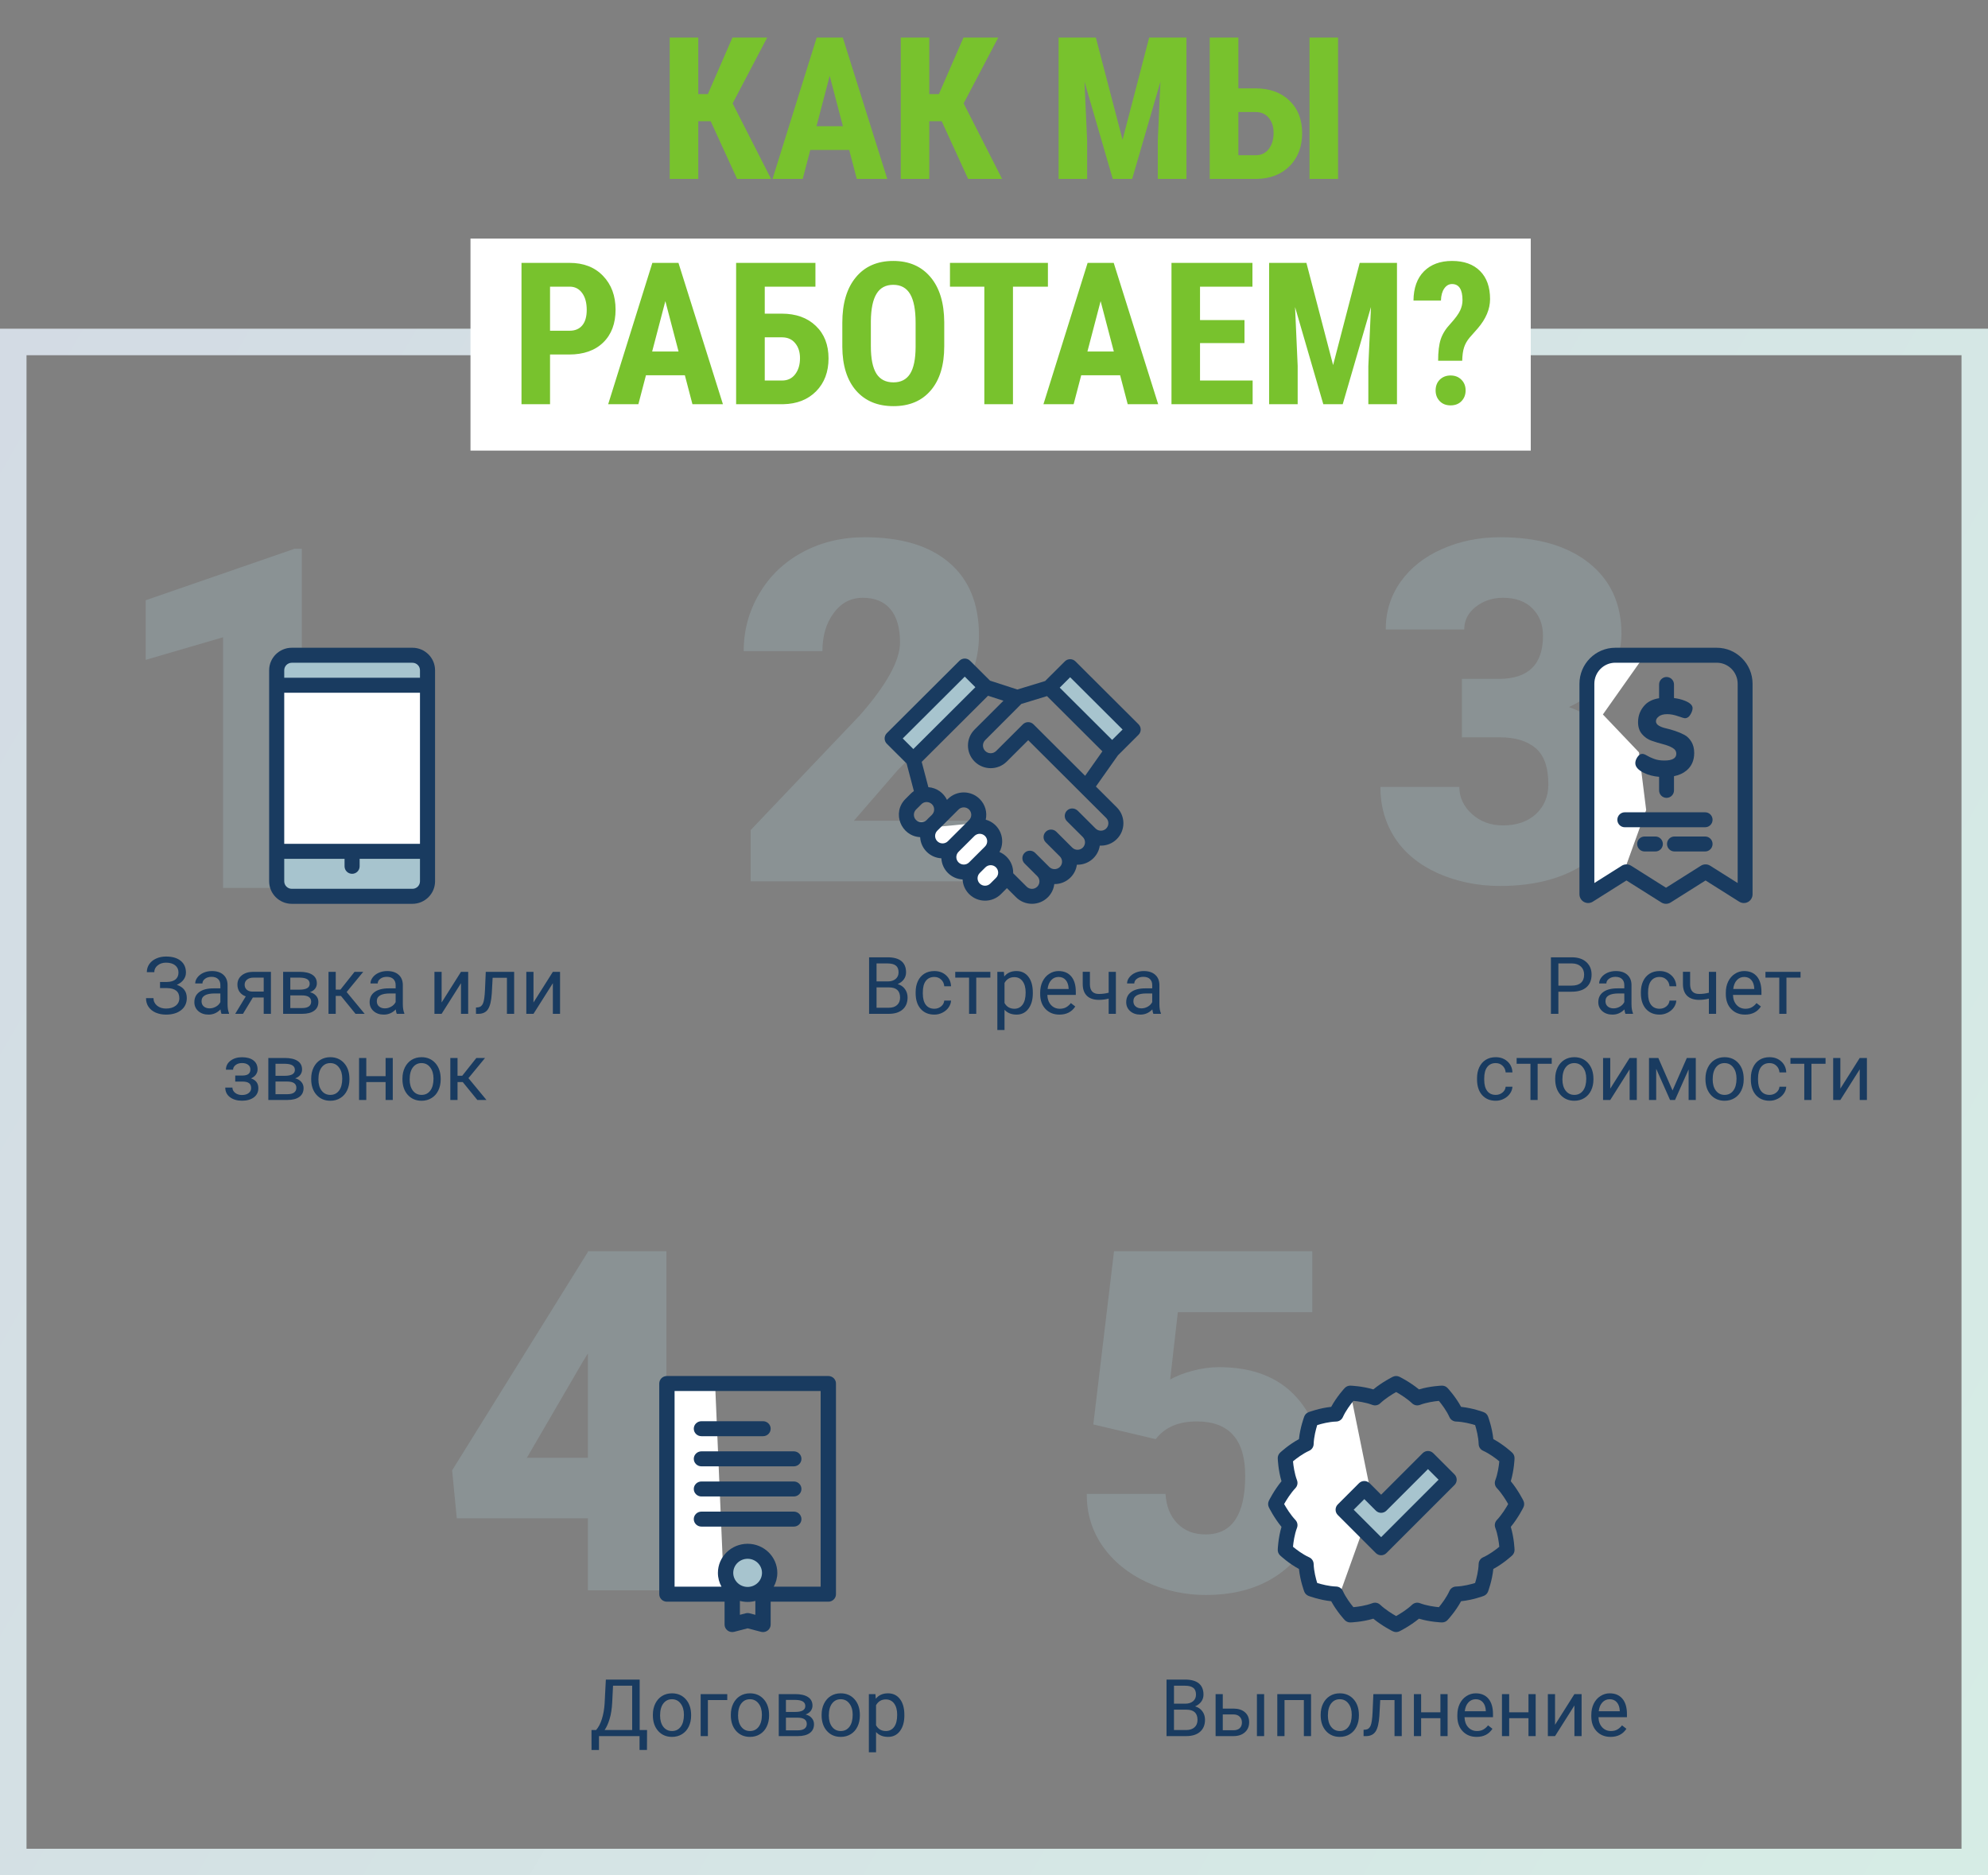 <?xml version="1.0" encoding="UTF-8"?> <svg xmlns="http://www.w3.org/2000/svg" width="300" height="283" viewBox="0 0 300 283" fill="none"><rect x="0" y="0" width="300" height="283" fill="#808080" stroke="none"/> <rect x="2" y="51.606" width="296" height="229.394" stroke="url(#paint0_linear)" stroke-width="4"></rect> <rect x="71" y="36" width="160" height="32" fill="white"></rect> <path d="M107.247 18.299H105.372V27H101.065V5.672H105.372V14.197H106.822L110.528 5.672H115.772L110.558 15.604L116.358 27H111.231L107.247 18.299ZM128.15 22.635H122.276L121.134 27H116.578L123.243 5.672H127.184L133.893 27H129.293L128.15 22.635ZM123.214 19.046H127.198L125.206 11.443L123.214 19.046ZM142.11 18.299H140.235V27H135.929V5.672H140.235V14.197H141.686L145.392 5.672H150.636L145.421 15.604L151.222 27H146.095L142.11 18.299ZM165.372 5.672L169.4 21.097L173.414 5.672H179.039V27H174.718V21.229L175.113 12.337L170.851 27H167.921L163.658 12.337L164.054 21.229V27H159.747V5.672H165.372ZM186.876 13.333H189.425C191.583 13.333 193.302 13.948 194.581 15.179C195.86 16.399 196.5 18.035 196.5 20.086C196.5 22.127 195.875 23.782 194.625 25.052C193.375 26.311 191.72 26.961 189.659 27H182.555V5.672H186.876V13.333ZM201.92 27H197.613V5.672H201.92V27ZM186.876 16.907V23.426H189.483C190.323 23.426 190.982 23.113 191.461 22.488C191.949 21.854 192.193 21.043 192.193 20.057C192.193 19.129 191.954 18.377 191.476 17.801C191.007 17.215 190.353 16.917 189.513 16.907H186.876ZM83.004 53.5V61H78.697V39.672H85.963C88.072 39.672 89.752 40.326 91.002 41.635C92.262 42.943 92.892 44.643 92.892 46.732C92.892 48.822 92.272 50.473 91.031 51.684C89.791 52.895 88.072 53.5 85.875 53.5H83.004ZM83.004 49.911H85.963C86.783 49.911 87.418 49.643 87.867 49.105C88.316 48.568 88.541 47.787 88.541 46.762C88.541 45.697 88.311 44.852 87.853 44.227C87.394 43.593 86.778 43.27 86.007 43.261H83.004V49.911ZM103.351 56.635H97.477L96.334 61H91.778L98.443 39.672H102.384L109.093 61H104.493L103.351 56.635ZM98.414 53.046H102.398L100.406 45.443L98.414 53.046ZM123.053 43.261H115.406V47.333H117.955C120.113 47.333 121.832 47.948 123.111 49.179C124.391 50.399 125.03 52.035 125.03 54.086C125.03 56.127 124.405 57.782 123.155 59.052C121.905 60.312 120.25 60.961 118.189 61H111.085V39.672H123.053V43.261ZM115.406 50.907V57.426H118.014C118.854 57.426 119.513 57.113 119.991 56.488C120.479 55.853 120.724 55.043 120.724 54.057C120.724 53.129 120.484 52.377 120.006 51.801C119.537 51.215 118.883 50.917 118.043 50.907H115.406ZM142.491 52.255C142.491 55.116 141.812 57.338 140.455 58.92C139.107 60.502 137.232 61.293 134.83 61.293C132.438 61.293 130.558 60.512 129.19 58.949C127.823 57.377 127.13 55.18 127.11 52.357V48.71C127.11 45.78 127.789 43.495 129.146 41.855C130.504 40.204 132.389 39.379 134.801 39.379C137.174 39.379 139.044 40.19 140.411 41.81C141.778 43.422 142.472 45.688 142.491 48.607V52.255ZM138.17 48.681C138.17 46.757 137.896 45.326 137.35 44.389C136.803 43.451 135.953 42.982 134.801 42.982C133.658 42.982 132.813 43.437 132.267 44.345C131.72 45.243 131.437 46.615 131.417 48.461V52.255C131.417 54.12 131.695 55.497 132.252 56.386C132.809 57.265 133.668 57.704 134.83 57.704C135.953 57.704 136.788 57.274 137.335 56.415C137.882 55.546 138.16 54.203 138.17 52.387V48.681ZM158.136 43.261H152.862V61H148.541V43.261H143.355V39.672H158.136V43.261ZM169.034 56.635H163.16L162.018 61H157.462L164.127 39.672H168.067L174.776 61H170.177L169.034 56.635ZM164.098 53.046H168.082L166.09 45.443L164.098 53.046ZM187.799 51.772H181.09V57.426H189.029V61H176.783V39.672H189V43.261H181.09V48.3H187.799V51.772ZM197.145 39.672L201.173 55.097L205.187 39.672H210.812V61H206.49V55.228L206.886 46.337L202.623 61H199.693L195.431 46.337L195.826 55.228V61H191.52V39.672H197.145ZM217.022 54.438C217.022 53.07 217.154 51.986 217.418 51.185C217.691 50.375 218.175 49.603 218.868 48.871C219.601 48.06 220.089 47.397 220.333 46.879C220.577 46.361 220.699 45.839 220.699 45.312C220.699 43.681 220.172 42.865 219.117 42.865C218.648 42.865 218.258 43.09 217.945 43.539C217.633 43.988 217.467 44.594 217.447 45.355H213.302C213.321 43.461 213.849 41.991 214.884 40.946C215.929 39.901 217.34 39.379 219.117 39.379C220.934 39.379 222.345 39.887 223.351 40.902C224.356 41.908 224.859 43.319 224.859 45.136C224.859 46.64 224.239 48.114 222.999 49.56L221.783 50.937C221.383 51.415 221.1 51.913 220.934 52.431C220.768 52.938 220.675 53.607 220.655 54.438H217.022ZM216.642 58.92C216.642 58.256 216.852 57.714 217.271 57.294C217.701 56.874 218.243 56.664 218.897 56.664C219.571 56.664 220.118 56.879 220.538 57.309C220.958 57.728 221.168 58.266 221.168 58.92C221.168 59.565 220.963 60.102 220.553 60.531C220.143 60.961 219.591 61.176 218.897 61.176C218.214 61.176 217.667 60.961 217.257 60.531C216.847 60.102 216.642 59.565 216.642 58.92Z" fill="#78C22D"></path> <path d="M26.934 146.76C26.934 146.307 26.768 145.947 26.436 145.682C26.107 145.412 25.645 145.277 25.047 145.277C24.547 145.277 24.127 145.416 23.787 145.693C23.451 145.967 23.283 146.307 23.283 146.713H22.158C22.158 146.26 22.281 145.854 22.527 145.494C22.777 145.135 23.125 144.855 23.57 144.656C24.016 144.453 24.508 144.352 25.047 144.352C26 144.352 26.74 144.566 27.268 144.996C27.795 145.422 28.059 146.016 28.059 146.777C28.059 147.172 27.938 147.531 27.695 147.855C27.453 148.18 27.115 148.436 26.682 148.623C27.686 148.959 28.188 149.625 28.188 150.621C28.188 151.387 27.902 151.994 27.332 152.443C26.762 152.893 26 153.117 25.047 153.117C24.48 153.117 23.965 153.018 23.5 152.818C23.039 152.615 22.68 152.328 22.422 151.957C22.164 151.586 22.035 151.145 22.035 150.633H23.16C23.16 151.082 23.338 151.457 23.693 151.758C24.049 152.055 24.5 152.203 25.047 152.203C25.66 152.203 26.148 152.061 26.512 151.775C26.879 151.49 27.062 151.113 27.062 150.645C27.062 149.645 26.443 149.135 25.205 149.115H24.15V148.189H25.199C25.77 148.178 26.201 148.049 26.494 147.803C26.787 147.557 26.934 147.209 26.934 146.76ZM33.426 153C33.363 152.875 33.312 152.652 33.273 152.332C32.77 152.855 32.168 153.117 31.469 153.117C30.844 153.117 30.33 152.941 29.928 152.59C29.529 152.234 29.33 151.785 29.33 151.242C29.33 150.582 29.58 150.07 30.08 149.707C30.584 149.34 31.291 149.156 32.201 149.156H33.256V148.658C33.256 148.279 33.143 147.979 32.916 147.756C32.69 147.529 32.355 147.416 31.914 147.416C31.527 147.416 31.203 147.514 30.941 147.709C30.68 147.904 30.549 148.141 30.549 148.418H29.459C29.459 148.102 29.57 147.797 29.793 147.504C30.02 147.207 30.324 146.973 30.707 146.801C31.094 146.629 31.518 146.543 31.979 146.543C32.709 146.543 33.281 146.727 33.695 147.094C34.109 147.457 34.324 147.959 34.34 148.6V151.518C34.34 152.1 34.414 152.562 34.562 152.906V153H33.426ZM31.627 152.174C31.967 152.174 32.289 152.086 32.594 151.91C32.898 151.734 33.119 151.506 33.256 151.225V149.924H32.406C31.078 149.924 30.414 150.312 30.414 151.09C30.414 151.43 30.527 151.695 30.754 151.887C30.98 152.078 31.271 152.174 31.627 152.174ZM40.885 146.66V153H39.795V150.533H38.16L36.666 153H35.494L37.088 150.369C36.682 150.221 36.369 149.992 36.15 149.684C35.935 149.371 35.828 149.008 35.828 148.594C35.828 148.016 36.045 147.551 36.478 147.199C36.912 146.844 37.492 146.664 38.219 146.66H40.885ZM36.918 148.605C36.918 148.914 37.023 149.164 37.234 149.355C37.445 149.543 37.725 149.639 38.072 149.643H39.795V147.539H38.236C37.834 147.539 37.514 147.639 37.275 147.838C37.037 148.033 36.918 148.289 36.918 148.605ZM42.725 153V146.66H45.197C46.041 146.66 46.688 146.809 47.137 147.105C47.59 147.398 47.816 147.83 47.816 148.4C47.816 148.693 47.728 148.959 47.553 149.197C47.377 149.432 47.117 149.611 46.773 149.736C47.156 149.826 47.463 150.002 47.693 150.264C47.928 150.525 48.045 150.838 48.045 151.201C48.045 151.783 47.83 152.229 47.4 152.537C46.975 152.846 46.371 153 45.59 153H42.725ZM43.809 150.217V152.127H45.602C46.055 152.127 46.393 152.043 46.615 151.875C46.842 151.707 46.955 151.471 46.955 151.166C46.955 150.533 46.49 150.217 45.56 150.217H43.809ZM43.809 149.35H45.209C46.225 149.35 46.732 149.053 46.732 148.459C46.732 147.865 46.252 147.559 45.291 147.539H43.809V149.35ZM51.455 150.299H50.664V153H49.574V146.66H50.664V149.344H51.373L53.506 146.66H54.818L52.31 149.707L55.029 153H53.652L51.455 150.299ZM59.875 153C59.812 152.875 59.762 152.652 59.723 152.332C59.219 152.855 58.617 153.117 57.918 153.117C57.293 153.117 56.779 152.941 56.377 152.59C55.978 152.234 55.779 151.785 55.779 151.242C55.779 150.582 56.029 150.07 56.529 149.707C57.033 149.34 57.74 149.156 58.65 149.156H59.705V148.658C59.705 148.279 59.592 147.979 59.365 147.756C59.139 147.529 58.805 147.416 58.363 147.416C57.977 147.416 57.652 147.514 57.391 147.709C57.129 147.904 56.998 148.141 56.998 148.418H55.908C55.908 148.102 56.02 147.797 56.242 147.504C56.469 147.207 56.773 146.973 57.156 146.801C57.543 146.629 57.967 146.543 58.428 146.543C59.158 146.543 59.73 146.727 60.145 147.094C60.559 147.457 60.773 147.959 60.789 148.6V151.518C60.789 152.1 60.863 152.562 61.012 152.906V153H59.875ZM58.076 152.174C58.416 152.174 58.738 152.086 59.043 151.91C59.348 151.734 59.568 151.506 59.705 151.225V149.924H58.855C57.527 149.924 56.863 150.312 56.863 151.09C56.863 151.43 56.977 151.695 57.203 151.887C57.43 152.078 57.721 152.174 58.076 152.174ZM69.566 146.66H70.65V153H69.566V148.377L66.643 153H65.559V146.66H66.643V151.289L69.566 146.66ZM77.588 146.66V153H76.498V147.557H74.342L74.213 149.93C74.143 151.02 73.959 151.799 73.662 152.268C73.369 152.736 72.902 152.98 72.262 153H71.828V152.045L72.139 152.021C72.49 151.982 72.742 151.779 72.894 151.412C73.047 151.045 73.144 150.365 73.188 149.373L73.305 146.66H77.588ZM83.43 146.66H84.514V153H83.43V148.377L80.506 153H79.422V146.66H80.506V151.289L83.43 146.66ZM37.785 161.395C37.785 161.098 37.672 160.863 37.445 160.691C37.219 160.516 36.908 160.428 36.514 160.428C36.131 160.428 35.81 160.527 35.553 160.727C35.299 160.926 35.172 161.16 35.172 161.43H34.094C34.094 160.879 34.324 160.428 34.785 160.076C35.246 159.725 35.822 159.549 36.514 159.549C37.256 159.549 37.834 159.709 38.248 160.029C38.662 160.346 38.869 160.799 38.869 161.389C38.869 161.674 38.783 161.936 38.611 162.174C38.44 162.412 38.195 162.602 37.879 162.742C38.617 162.992 38.986 163.484 38.986 164.219C38.986 164.801 38.762 165.262 38.312 165.602C37.863 165.941 37.264 166.111 36.514 166.111C35.783 166.111 35.18 165.934 34.703 165.578C34.23 165.219 33.994 164.734 33.994 164.125H35.072C35.072 164.434 35.209 164.699 35.482 164.922C35.76 165.141 36.103 165.25 36.514 165.25C36.928 165.25 37.262 165.154 37.516 164.963C37.77 164.771 37.897 164.523 37.897 164.219C37.897 163.863 37.789 163.609 37.574 163.457C37.363 163.301 37.033 163.223 36.584 163.223H35.5V162.309H36.678C37.416 162.289 37.785 161.984 37.785 161.395ZM40.492 166V159.66H42.965C43.809 159.66 44.455 159.809 44.904 160.105C45.357 160.398 45.584 160.83 45.584 161.4C45.584 161.693 45.496 161.959 45.32 162.197C45.145 162.432 44.885 162.611 44.541 162.736C44.924 162.826 45.23 163.002 45.461 163.264C45.695 163.525 45.812 163.838 45.812 164.201C45.812 164.783 45.598 165.229 45.168 165.537C44.742 165.846 44.139 166 43.357 166H40.492ZM41.576 163.217V165.127H43.369C43.822 165.127 44.16 165.043 44.383 164.875C44.609 164.707 44.723 164.471 44.723 164.166C44.723 163.533 44.258 163.217 43.328 163.217H41.576ZM41.576 162.35H42.977C43.992 162.35 44.5 162.053 44.5 161.459C44.5 160.865 44.02 160.559 43.059 160.539H41.576V162.35ZM46.961 162.771C46.961 162.15 47.082 161.592 47.324 161.096C47.57 160.6 47.91 160.217 48.344 159.947C48.781 159.678 49.279 159.543 49.838 159.543C50.701 159.543 51.398 159.842 51.93 160.439C52.465 161.037 52.732 161.832 52.732 162.824V162.9C52.732 163.518 52.613 164.072 52.375 164.564C52.141 165.053 51.803 165.434 51.361 165.707C50.924 165.98 50.42 166.117 49.85 166.117C48.99 166.117 48.293 165.818 47.758 165.221C47.227 164.623 46.961 163.832 46.961 162.848V162.771ZM48.051 162.9C48.051 163.604 48.213 164.168 48.537 164.594C48.865 165.02 49.303 165.232 49.85 165.232C50.4 165.232 50.838 165.018 51.162 164.588C51.486 164.154 51.648 163.549 51.648 162.771C51.648 162.076 51.482 161.514 51.15 161.084C50.822 160.65 50.385 160.434 49.838 160.434C49.303 160.434 48.871 160.646 48.543 161.072C48.215 161.498 48.051 162.107 48.051 162.9ZM59.272 166H58.188V163.293H55.275V166H54.185V159.66H55.275V162.408H58.188V159.66H59.272V166ZM60.73 162.771C60.73 162.15 60.852 161.592 61.094 161.096C61.34 160.6 61.68 160.217 62.113 159.947C62.551 159.678 63.049 159.543 63.607 159.543C64.471 159.543 65.168 159.842 65.699 160.439C66.234 161.037 66.502 161.832 66.502 162.824V162.9C66.502 163.518 66.383 164.072 66.144 164.564C65.91 165.053 65.572 165.434 65.131 165.707C64.693 165.98 64.189 166.117 63.619 166.117C62.76 166.117 62.062 165.818 61.527 165.221C60.996 164.623 60.73 163.832 60.73 162.848V162.771ZM61.82 162.9C61.82 163.604 61.982 164.168 62.307 164.594C62.635 165.02 63.072 165.232 63.619 165.232C64.17 165.232 64.607 165.018 64.932 164.588C65.256 164.154 65.418 163.549 65.418 162.771C65.418 162.076 65.252 161.514 64.92 161.084C64.592 160.65 64.154 160.434 63.607 160.434C63.072 160.434 62.641 160.646 62.312 161.072C61.984 161.498 61.82 162.107 61.82 162.9ZM69.836 163.299H69.045V166H67.955V159.66H69.045V162.344H69.754L71.887 159.66H73.199L70.691 162.707L73.41 166H72.033L69.836 163.299Z" fill="#193B60"></path> <path d="M235.168 149.66V153H234.043V144.469H237.189C238.123 144.469 238.854 144.707 239.381 145.184C239.912 145.66 240.178 146.291 240.178 147.076C240.178 147.904 239.918 148.543 239.398 148.992C238.883 149.438 238.143 149.66 237.178 149.66H235.168ZM235.168 148.74H237.189C237.791 148.74 238.252 148.6 238.572 148.318C238.893 148.033 239.053 147.623 239.053 147.088C239.053 146.58 238.893 146.174 238.572 145.869C238.252 145.564 237.812 145.406 237.254 145.395H235.168V148.74ZM245.287 153C245.225 152.875 245.174 152.652 245.135 152.332C244.631 152.855 244.029 153.117 243.33 153.117C242.705 153.117 242.191 152.941 241.789 152.59C241.391 152.234 241.191 151.785 241.191 151.242C241.191 150.582 241.441 150.07 241.941 149.707C242.445 149.34 243.152 149.156 244.062 149.156H245.117V148.658C245.117 148.279 245.004 147.979 244.777 147.756C244.551 147.529 244.217 147.416 243.775 147.416C243.389 147.416 243.064 147.514 242.803 147.709C242.541 147.904 242.41 148.141 242.41 148.418H241.32C241.32 148.102 241.432 147.797 241.654 147.504C241.881 147.207 242.186 146.973 242.568 146.801C242.955 146.629 243.379 146.543 243.84 146.543C244.57 146.543 245.143 146.727 245.557 147.094C245.971 147.457 246.186 147.959 246.201 148.6V151.518C246.201 152.1 246.275 152.562 246.424 152.906V153H245.287ZM243.488 152.174C243.828 152.174 244.15 152.086 244.455 151.91C244.76 151.734 244.98 151.506 245.117 151.225V149.924H244.268C242.939 149.924 242.275 150.312 242.275 151.09C242.275 151.43 242.389 151.695 242.615 151.887C242.842 152.078 243.133 152.174 243.488 152.174ZM250.443 152.232C250.83 152.232 251.168 152.115 251.457 151.881C251.746 151.646 251.906 151.354 251.938 151.002H252.963C252.943 151.365 252.818 151.711 252.588 152.039C252.357 152.367 252.049 152.629 251.662 152.824C251.279 153.02 250.873 153.117 250.443 153.117C249.58 153.117 248.893 152.83 248.381 152.256C247.873 151.678 247.619 150.889 247.619 149.889V149.707C247.619 149.09 247.732 148.541 247.959 148.061C248.186 147.58 248.51 147.207 248.932 146.941C249.357 146.676 249.859 146.543 250.438 146.543C251.148 146.543 251.738 146.756 252.207 147.182C252.68 147.607 252.932 148.16 252.963 148.84H251.938C251.906 148.43 251.75 148.094 251.469 147.832C251.191 147.566 250.848 147.434 250.438 147.434C249.887 147.434 249.459 147.633 249.154 148.031C248.854 148.426 248.703 148.998 248.703 149.748V149.953C248.703 150.684 248.854 151.246 249.154 151.641C249.455 152.035 249.885 152.232 250.443 152.232ZM258.969 153H257.879V150.703C257.402 150.828 256.914 150.891 256.414 150.891C255.621 150.891 255.016 150.688 254.598 150.281C254.184 149.875 253.973 149.297 253.965 148.547V146.654H255.049V148.582C255.068 149.527 255.523 150 256.414 150C256.914 150 257.402 149.938 257.879 149.812V146.66H258.969V153ZM263.34 153.117C262.48 153.117 261.781 152.836 261.242 152.273C260.703 151.707 260.434 150.951 260.434 150.006V149.807C260.434 149.178 260.553 148.617 260.791 148.125C261.033 147.629 261.369 147.242 261.799 146.965C262.232 146.684 262.701 146.543 263.205 146.543C264.029 146.543 264.67 146.814 265.127 147.357C265.584 147.9 265.812 148.678 265.812 149.689V150.141H261.518C261.533 150.766 261.715 151.271 262.062 151.658C262.414 152.041 262.859 152.232 263.398 152.232C263.781 152.232 264.105 152.154 264.371 151.998C264.637 151.842 264.869 151.635 265.068 151.377L265.73 151.893C265.199 152.709 264.402 153.117 263.34 153.117ZM263.205 147.434C262.768 147.434 262.4 147.594 262.104 147.914C261.807 148.23 261.623 148.676 261.553 149.25H264.729V149.168C264.697 148.617 264.549 148.191 264.283 147.891C264.018 147.586 263.658 147.434 263.205 147.434ZM271.713 147.539H269.586V153H268.502V147.539H266.416V146.66H271.713V147.539ZM225.717 165.232C226.104 165.232 226.441 165.115 226.73 164.881C227.02 164.646 227.18 164.354 227.211 164.002H228.236C228.217 164.365 228.092 164.711 227.861 165.039C227.631 165.367 227.322 165.629 226.936 165.824C226.553 166.02 226.146 166.117 225.717 166.117C224.854 166.117 224.166 165.83 223.654 165.256C223.146 164.678 222.893 163.889 222.893 162.889V162.707C222.893 162.09 223.006 161.541 223.232 161.061C223.459 160.58 223.783 160.207 224.205 159.941C224.631 159.676 225.133 159.543 225.711 159.543C226.422 159.543 227.012 159.756 227.48 160.182C227.953 160.607 228.205 161.16 228.236 161.84H227.211C227.18 161.43 227.023 161.094 226.742 160.832C226.465 160.566 226.121 160.434 225.711 160.434C225.16 160.434 224.732 160.633 224.428 161.031C224.127 161.426 223.977 161.998 223.977 162.748V162.953C223.977 163.684 224.127 164.246 224.428 164.641C224.729 165.035 225.158 165.232 225.717 165.232ZM234.166 160.539H232.039V166H230.955V160.539H228.869V159.66H234.166V160.539ZM234.688 162.771C234.688 162.15 234.809 161.592 235.051 161.096C235.297 160.6 235.637 160.217 236.07 159.947C236.508 159.678 237.006 159.543 237.564 159.543C238.428 159.543 239.125 159.842 239.656 160.439C240.191 161.037 240.459 161.832 240.459 162.824V162.9C240.459 163.518 240.34 164.072 240.102 164.564C239.867 165.053 239.529 165.434 239.088 165.707C238.65 165.98 238.146 166.117 237.576 166.117C236.717 166.117 236.02 165.818 235.484 165.221C234.953 164.623 234.688 163.832 234.688 162.848V162.771ZM235.777 162.9C235.777 163.604 235.939 164.168 236.264 164.594C236.592 165.02 237.029 165.232 237.576 165.232C238.127 165.232 238.564 165.018 238.889 164.588C239.213 164.154 239.375 163.549 239.375 162.771C239.375 162.076 239.209 161.514 238.877 161.084C238.549 160.65 238.111 160.434 237.564 160.434C237.029 160.434 236.598 160.646 236.27 161.072C235.941 161.498 235.777 162.107 235.777 162.9ZM245.92 159.66H247.004V166H245.92V161.377L242.996 166H241.912V159.66H242.996V164.289L245.92 159.66ZM252.395 164.564L254.551 159.66H255.904V166H254.82V161.389L252.77 166H252.02L249.928 161.289V166H248.844V159.66H250.25L252.395 164.564ZM257.363 162.771C257.363 162.15 257.484 161.592 257.727 161.096C257.973 160.6 258.312 160.217 258.746 159.947C259.184 159.678 259.682 159.543 260.24 159.543C261.104 159.543 261.801 159.842 262.332 160.439C262.867 161.037 263.135 161.832 263.135 162.824V162.9C263.135 163.518 263.016 164.072 262.777 164.564C262.543 165.053 262.205 165.434 261.764 165.707C261.326 165.98 260.822 166.117 260.252 166.117C259.393 166.117 258.695 165.818 258.16 165.221C257.629 164.623 257.363 163.832 257.363 162.848V162.771ZM258.453 162.9C258.453 163.604 258.615 164.168 258.939 164.594C259.268 165.02 259.705 165.232 260.252 165.232C260.803 165.232 261.24 165.018 261.564 164.588C261.889 164.154 262.051 163.549 262.051 162.771C262.051 162.076 261.885 161.514 261.553 161.084C261.225 160.65 260.787 160.434 260.24 160.434C259.705 160.434 259.273 160.646 258.945 161.072C258.617 161.498 258.453 162.107 258.453 162.9ZM267.037 165.232C267.424 165.232 267.762 165.115 268.051 164.881C268.34 164.646 268.5 164.354 268.531 164.002H269.557C269.537 164.365 269.412 164.711 269.182 165.039C268.951 165.367 268.643 165.629 268.256 165.824C267.873 166.02 267.467 166.117 267.037 166.117C266.174 166.117 265.486 165.83 264.975 165.256C264.467 164.678 264.213 163.889 264.213 162.889V162.707C264.213 162.09 264.326 161.541 264.553 161.061C264.779 160.58 265.104 160.207 265.525 159.941C265.951 159.676 266.453 159.543 267.031 159.543C267.742 159.543 268.332 159.756 268.801 160.182C269.273 160.607 269.525 161.16 269.557 161.84H268.531C268.5 161.43 268.344 161.094 268.062 160.832C267.785 160.566 267.441 160.434 267.031 160.434C266.48 160.434 266.053 160.633 265.748 161.031C265.447 161.426 265.297 161.998 265.297 162.748V162.953C265.297 163.684 265.447 164.246 265.748 164.641C266.049 165.035 266.479 165.232 267.037 165.232ZM275.486 160.539H273.359V166H272.275V160.539H270.189V159.66H275.486V160.539ZM280.643 159.66H281.727V166H280.643V161.377L277.719 166H276.635V159.66H277.719V164.289L280.643 159.66Z" fill="#193B60"></path> <path d="M131.15 153V144.469H133.939C134.865 144.469 135.561 144.66 136.025 145.043C136.494 145.426 136.729 145.992 136.729 146.742C136.729 147.141 136.615 147.494 136.389 147.803C136.162 148.107 135.854 148.344 135.463 148.512C135.924 148.641 136.287 148.887 136.553 149.25C136.822 149.609 136.957 150.039 136.957 150.539C136.957 151.305 136.709 151.906 136.213 152.344C135.717 152.781 135.016 153 134.109 153H131.15ZM132.275 149.01V152.08H134.133C134.656 152.08 135.068 151.945 135.369 151.676C135.674 151.402 135.826 151.027 135.826 150.551C135.826 149.523 135.268 149.01 134.15 149.01H132.275ZM132.275 148.107H133.975C134.467 148.107 134.859 147.984 135.152 147.738C135.449 147.492 135.598 147.158 135.598 146.736C135.598 146.268 135.461 145.928 135.188 145.717C134.914 145.502 134.498 145.395 133.939 145.395H132.275V148.107ZM141 152.232C141.387 152.232 141.725 152.115 142.014 151.881C142.303 151.646 142.463 151.354 142.494 151.002H143.52C143.5 151.365 143.375 151.711 143.145 152.039C142.914 152.367 142.605 152.629 142.219 152.824C141.836 153.02 141.43 153.117 141 153.117C140.137 153.117 139.449 152.83 138.938 152.256C138.43 151.678 138.176 150.889 138.176 149.889V149.707C138.176 149.09 138.289 148.541 138.516 148.061C138.742 147.58 139.066 147.207 139.488 146.941C139.914 146.676 140.416 146.543 140.994 146.543C141.705 146.543 142.295 146.756 142.764 147.182C143.236 147.607 143.488 148.16 143.52 148.84H142.494C142.463 148.43 142.307 148.094 142.025 147.832C141.748 147.566 141.404 147.434 140.994 147.434C140.443 147.434 140.016 147.633 139.711 148.031C139.41 148.426 139.26 148.998 139.26 149.748V149.953C139.26 150.684 139.41 151.246 139.711 151.641C140.012 152.035 140.441 152.232 141 152.232ZM149.449 147.539H147.322V153H146.238V147.539H144.152V146.66H149.449V147.539ZM155.859 149.9C155.859 150.865 155.639 151.643 155.197 152.232C154.756 152.822 154.158 153.117 153.404 153.117C152.635 153.117 152.029 152.873 151.588 152.385V155.438H150.504V146.66H151.494L151.547 147.363C151.988 146.816 152.602 146.543 153.387 146.543C154.148 146.543 154.75 146.83 155.191 147.404C155.637 147.979 155.859 148.777 155.859 149.801V149.9ZM154.775 149.777C154.775 149.062 154.623 148.498 154.318 148.084C154.014 147.67 153.596 147.463 153.064 147.463C152.408 147.463 151.916 147.754 151.588 148.336V151.365C151.912 151.943 152.408 152.232 153.076 152.232C153.596 152.232 154.008 152.027 154.312 151.617C154.621 151.203 154.775 150.59 154.775 149.777ZM159.873 153.117C159.014 153.117 158.314 152.836 157.775 152.273C157.236 151.707 156.967 150.951 156.967 150.006V149.807C156.967 149.178 157.086 148.617 157.324 148.125C157.566 147.629 157.902 147.242 158.332 146.965C158.766 146.684 159.234 146.543 159.738 146.543C160.562 146.543 161.203 146.814 161.66 147.357C162.117 147.9 162.346 148.678 162.346 149.689V150.141H158.051C158.066 150.766 158.248 151.271 158.596 151.658C158.947 152.041 159.393 152.232 159.932 152.232C160.314 152.232 160.639 152.154 160.904 151.998C161.17 151.842 161.402 151.635 161.602 151.377L162.264 151.893C161.732 152.709 160.936 153.117 159.873 153.117ZM159.738 147.434C159.301 147.434 158.934 147.594 158.637 147.914C158.34 148.23 158.156 148.676 158.086 149.25H161.262V149.168C161.23 148.617 161.082 148.191 160.816 147.891C160.551 147.586 160.191 147.434 159.738 147.434ZM168.393 153H167.303V150.703C166.826 150.828 166.338 150.891 165.838 150.891C165.045 150.891 164.439 150.688 164.021 150.281C163.607 149.875 163.396 149.297 163.389 148.547V146.654H164.473V148.582C164.492 149.527 164.947 150 165.838 150C166.338 150 166.826 149.938 167.303 149.812V146.66H168.393V153ZM174.047 153C173.984 152.875 173.934 152.652 173.895 152.332C173.391 152.855 172.789 153.117 172.09 153.117C171.465 153.117 170.951 152.941 170.549 152.59C170.15 152.234 169.951 151.785 169.951 151.242C169.951 150.582 170.201 150.07 170.701 149.707C171.205 149.34 171.912 149.156 172.822 149.156H173.877V148.658C173.877 148.279 173.764 147.979 173.537 147.756C173.311 147.529 172.977 147.416 172.535 147.416C172.148 147.416 171.824 147.514 171.562 147.709C171.301 147.904 171.17 148.141 171.17 148.418H170.08C170.08 148.102 170.191 147.797 170.414 147.504C170.641 147.207 170.945 146.973 171.328 146.801C171.715 146.629 172.139 146.543 172.6 146.543C173.33 146.543 173.902 146.727 174.316 147.094C174.73 147.457 174.945 147.959 174.961 148.6V151.518C174.961 152.1 175.035 152.562 175.184 152.906V153H174.047ZM172.248 152.174C172.588 152.174 172.91 152.086 173.215 151.91C173.52 151.734 173.74 151.506 173.877 151.225V149.924H173.027C171.699 149.924 171.035 150.312 171.035 151.09C171.035 151.43 171.148 151.695 171.375 151.887C171.602 152.078 171.893 152.174 172.248 152.174Z" fill="#193B60"></path> <path d="M149 133H113.281V125.266L129.734 107.969C133.789 103.352 135.816 99.684 135.816 96.965C135.816 94.762 135.336 93.086 134.375 91.938C133.414 90.789 132.02 90.215 130.191 90.215C128.387 90.215 126.922 90.988 125.797 92.535C124.672 94.059 124.109 95.969 124.109 98.266H112.227C112.227 95.125 113.012 92.231 114.582 89.582C116.152 86.91 118.332 84.824 121.121 83.324C123.91 81.824 127.027 81.074 130.473 81.074C136.004 81.074 140.258 82.352 143.234 84.906C146.234 87.461 147.734 91.129 147.734 95.91C147.734 97.926 147.359 99.894 146.609 101.816C145.859 103.715 144.688 105.719 143.094 107.828C141.523 109.914 138.98 112.715 135.465 116.23L128.855 123.859H149V133Z" fill="#A7C4CE" fill-opacity="0.26"></path> <g clip-path="url(#clip0)"> <path d="M139.482 124.967L147.918 124.151L151.728 131.771L147.918 135.036L139.482 124.967Z" fill="white"></path> <path d="M148.462 103.469L145.197 100.475L134.856 111.632L137.305 114.898L148.462 103.469Z" fill="#A7C4CE"></path> <path d="M158.531 103.469L161.797 100.475L170.777 110L167.511 113.537L158.531 103.469Z" fill="#A7C4CE"></path> <path d="M171.806 110.892C172.248 110.452 172.248 109.737 171.806 109.296L162.292 99.811C161.85 99.37 161.133 99.37 160.691 99.811L157.716 102.777L153.523 104.056L149.399 102.718L146.388 99.716C145.946 99.275 145.229 99.275 144.787 99.716L133.826 110.644C133.385 111.084 133.384 111.8 133.826 112.24L136.813 115.217L137.91 119.381C137.501 119.663 137.357 119.872 136.641 120.568C134.559 122.643 135.951 126.179 138.855 126.336C138.946 128.061 140.328 129.436 142.058 129.529C142.149 131.254 143.531 132.629 145.261 132.722C145.306 133.557 145.652 134.335 146.25 134.932C147.573 136.251 149.726 136.251 151.049 134.932L151.901 134.081C151.918 134.065 151.934 134.047 151.951 134.03L153.329 135.405C154.652 136.724 156.806 136.725 158.13 135.405C158.674 134.862 159.01 134.168 159.099 133.417C159.113 133.417 159.128 133.418 159.142 133.418C160.012 133.418 160.881 133.089 161.542 132.429C162.074 131.899 162.407 131.224 162.506 130.494C162.54 130.495 162.573 130.496 162.607 130.496C163.476 130.496 164.345 130.166 165.007 129.506C165.528 128.986 165.86 128.327 165.965 127.612C166.02 127.615 166.077 127.617 166.133 127.617C167.002 127.617 167.871 127.287 168.533 126.627C169.86 125.304 169.86 123.164 168.533 121.841L165.378 118.696L168.702 113.987L171.806 110.892ZM137.829 113.039L136.228 111.443L145.587 102.111L147.189 103.708L137.829 113.039ZM139.838 123.757C139.398 124.196 138.681 124.196 138.241 123.757C137.8 123.318 137.8 122.606 138.241 122.165L139.041 121.369C139.747 120.664 140.968 121.164 140.968 122.164C140.968 122.875 140.404 123.11 139.838 123.757ZM143.041 126.95C142.601 127.389 141.885 127.389 141.445 126.95C141.003 126.511 141.003 125.799 141.445 125.358L144.642 122.171C145.082 121.732 145.798 121.732 146.238 122.171C146.679 122.611 146.679 123.322 146.238 123.762L143.041 126.95ZM146.243 130.143C145.803 130.582 145.087 130.582 144.647 130.143C144.205 129.704 144.205 128.992 144.647 128.551L147.045 126.161C147.485 125.722 148.201 125.722 148.641 126.161C149.082 126.6 149.082 127.312 148.641 127.752L146.243 130.143ZM150.299 132.487L149.446 133.337C149.006 133.776 148.29 133.776 147.85 133.337C147.409 132.897 147.409 132.185 147.85 131.745L148.703 130.895C149.143 130.456 149.859 130.456 150.299 130.895C150.74 131.334 150.74 132.046 150.299 132.487ZM166.929 123.439C167.371 123.88 167.371 124.592 166.929 125.033C166.488 125.472 165.771 125.472 165.331 125.033L162.67 122.379C162.158 121.869 161.439 121.906 161.008 122.335C160.566 122.776 160.566 123.491 161.008 123.931L163.403 126.319C163.844 126.759 163.844 127.472 163.403 127.912C162.962 128.351 162.245 128.351 161.805 127.912C160.953 127.058 161.096 127.204 159.412 125.523C158.97 125.082 158.253 125.082 157.811 125.523C157.81 125.523 157.81 125.523 157.81 125.524C157.81 125.524 157.81 125.524 157.81 125.525C157.367 125.966 157.367 126.681 157.81 127.121L159.968 129.273C160.383 129.719 160.367 130.406 159.939 130.834C159.498 131.273 158.781 131.273 158.341 130.834L156.213 128.712C155.77 128.271 155.053 128.271 154.612 128.712C154.169 129.153 154.169 129.868 154.612 130.308L154.662 130.358C154.663 130.359 154.664 130.36 154.665 130.361L156.527 132.217C156.968 132.657 156.968 133.369 156.527 133.81C156.086 134.25 155.369 134.25 154.929 133.81L152.892 131.78C152.892 131.751 152.894 131.72 152.894 131.691C152.894 130.787 152.541 129.938 151.9 129.299C151.581 128.981 151.215 128.741 150.824 128.576C151.846 126.712 150.9 124.291 148.753 123.699C148.995 122.598 148.688 121.42 147.839 120.575C146.516 119.255 144.364 119.256 143.041 120.575L142.904 120.711C142.399 119.654 141.353 118.888 140.096 118.794L139.09 114.976L149.1 104.996L151.424 105.75C147.8 109.367 147.175 109.992 147.087 110.079C147.087 110.079 147.087 110.079 147.086 110.08C147.081 110.085 147.078 110.088 147.076 110.089L147.077 110.089C147.076 110.089 147.076 110.09 147.076 110.09C145.735 111.427 145.734 113.591 147.076 114.928C148.413 116.261 150.59 116.262 151.928 114.928L155.161 111.704L166.929 123.439ZM163.751 117.078L155.96 109.311C155.518 108.87 154.801 108.87 154.36 109.311L150.326 113.332C149.87 113.785 149.131 113.786 148.676 113.332C148.22 112.878 148.22 112.142 148.676 111.688L148.676 111.687C148.677 111.686 148.679 111.684 148.682 111.681C148.682 111.681 148.683 111.681 148.682 111.682C148.683 111.681 148.683 111.681 148.683 111.68C148.683 111.68 148.683 111.68 148.684 111.68C148.756 111.607 149.412 110.951 154.128 106.232L157.997 105.051L166.356 113.386L163.751 117.078ZM159.918 103.774L161.491 102.205L169.404 110.094L167.83 111.663L159.918 103.774Z" fill="#193B60"></path> <path d="M148.683 111.683C148.681 111.684 148.68 111.686 148.677 111.689C148.677 111.687 148.681 111.684 148.683 111.683Z" fill="#193B60"></path> <path d="M147.077 110.091L147.085 110.083C147.082 110.086 147.079 110.089 147.077 110.091Z" fill="#193B60"></path> </g> <path d="M220.609 102.449H226.199C230.629 102.449 232.844 100.281 232.844 95.945C232.844 94.258 232.316 92.887 231.262 91.832C230.207 90.754 228.719 90.215 226.797 90.215C225.227 90.215 223.855 90.672 222.684 91.586C221.535 92.5 220.961 93.637 220.961 94.996H209.113C209.113 92.301 209.863 89.898 211.363 87.789C212.863 85.68 214.938 84.039 217.586 82.867C220.258 81.672 223.188 81.074 226.375 81.074C232.07 81.074 236.547 82.375 239.805 84.977C243.062 87.578 244.691 91.152 244.691 95.699C244.691 97.902 244.012 99.988 242.652 101.957C241.316 103.902 239.359 105.484 236.781 106.703C239.5 107.688 241.633 109.188 243.18 111.203C244.727 113.195 245.5 115.668 245.5 118.621C245.5 123.191 243.742 126.848 240.227 129.59C236.711 132.332 232.094 133.703 226.375 133.703C223.023 133.703 219.906 133.07 217.023 131.805C214.164 130.516 211.996 128.746 210.52 126.496C209.043 124.223 208.305 121.645 208.305 118.762H220.223C220.223 120.332 220.855 121.691 222.121 122.84C223.387 123.988 224.945 124.562 226.797 124.562C228.883 124.562 230.547 123.988 231.789 122.84C233.031 121.668 233.652 120.18 233.652 118.375C233.652 115.797 233.008 113.969 231.719 112.891C230.43 111.812 228.648 111.273 226.375 111.273H220.609V102.449Z" fill="#A7C4CE" fill-opacity="0.26"></path> <g clip-path="url(#clip1)"> <path d="M240.797 99.931C241.668 98.189 246.239 98.298 248.416 98.57L241.885 107.823L247.328 113.537L248.416 122.246L244.879 132.042L239.436 135.036V104.285C239.527 103.559 239.926 101.673 240.797 99.931Z" fill="white"></path> <path d="M259.064 97.754H243.756C240.774 97.754 238.348 100.191 238.348 103.187V134.957C238.348 135.437 238.608 135.88 239.026 136.113C239.445 136.345 239.956 136.331 240.361 136.075L245.438 132.872L250.711 136.196C250.924 136.329 251.166 136.397 251.41 136.397C251.653 136.397 251.897 136.329 252.109 136.196L257.376 132.873L262.458 136.077C262.863 136.332 263.375 136.346 263.794 136.114C264.212 135.881 264.472 135.438 264.472 134.958V103.187C264.472 100.191 262.046 97.754 259.064 97.754ZM262.223 133.261L258.074 130.646C257.65 130.378 257.101 130.378 256.677 130.646L251.41 133.969L246.137 130.645C245.925 130.512 245.682 130.445 245.438 130.445C245.195 130.445 244.951 130.512 244.739 130.645L240.596 133.259V103.187C240.596 101.436 242.013 100.012 243.756 100.012H259.063C260.806 100.012 262.223 101.436 262.223 103.187V133.261Z" fill="#193B60"></path> <path d="M257.313 122.584H245.19C244.57 122.584 244.066 123.09 244.066 123.713C244.066 124.336 244.57 124.842 245.19 124.842H257.313C257.934 124.842 258.437 124.336 258.437 123.713C258.437 123.09 257.935 122.584 257.313 122.584Z" fill="#193B60"></path> <path d="M257.313 126.238H252.684C252.064 126.238 251.56 126.743 251.56 127.367C251.56 127.99 252.064 128.496 252.684 128.496H257.313C257.934 128.496 258.437 127.99 258.437 127.367C258.438 126.743 257.935 126.238 257.313 126.238Z" fill="#193B60"></path> <path d="M249.811 126.238H248.18C247.559 126.238 247.056 126.743 247.056 127.367C247.056 127.99 247.559 128.496 248.18 128.496H249.811C250.432 128.496 250.935 127.99 250.935 127.367C250.935 126.743 250.432 126.238 249.811 126.238Z" fill="#193B60"></path> <path d="M255.235 111.929C254.949 111.461 254.594 111.116 254.173 110.893C253.751 110.671 253.293 110.477 252.8 110.311C252.307 110.144 251.845 110.013 251.415 109.918C250.985 109.823 250.624 109.688 250.332 109.514C250.039 109.339 249.894 109.117 249.894 108.847C249.894 108.578 250.04 108.332 250.332 108.11C250.624 107.888 251.046 107.776 251.598 107.776C252.101 107.776 252.641 107.878 253.218 108.082C253.794 108.286 254.147 108.388 254.277 108.388C254.602 108.388 254.874 108.204 255.093 107.837C255.312 107.47 255.422 107.148 255.422 106.871C255.422 106.431 255.028 106.056 254.241 105.746C253.743 105.55 253.2 105.417 252.615 105.344V103.298C252.615 102.674 252.112 102.168 251.491 102.168C250.87 102.168 250.367 102.674 250.367 103.298V105.369C249.449 105.516 248.739 105.852 248.238 106.375C247.54 107.105 247.191 107.977 247.191 108.989C247.191 109.719 247.389 110.318 247.788 110.786C248.185 111.254 248.668 111.588 249.237 111.785C249.805 111.984 250.369 112.154 250.93 112.297C251.489 112.44 251.969 112.622 252.366 112.844C252.764 113.067 252.963 113.368 252.963 113.748C252.963 114.431 252.363 114.772 251.163 114.772C250.556 114.772 250.03 114.687 249.586 114.516C249.143 114.345 248.785 114.178 248.514 114.015C248.243 113.851 248.017 113.77 247.836 113.77C247.557 113.77 247.31 113.929 247.097 114.247C246.883 114.564 246.777 114.87 246.777 115.164C246.777 115.718 247.207 116.207 248.068 116.632C248.729 116.957 249.495 117.158 250.367 117.233V119.278C250.367 119.902 250.87 120.407 251.491 120.407C252.112 120.407 252.615 119.902 252.615 119.278V117.136C253.363 116.985 253.986 116.705 254.484 116.296C255.272 115.648 255.665 114.76 255.665 113.63C255.665 112.963 255.521 112.397 255.235 111.929Z" fill="#193B60"></path> </g> <path d="M45.543 134H33.66V96.172L21.988 99.582V90.582L44.453 82.812H45.543V134Z" fill="#A7C4CE" fill-opacity="0.26"></path> <g clip-path="url(#clip2)"> <path d="M64.564 103.196H41.705V128.504H64.564V103.196Z" fill="white"></path> <path d="M64.249 103.226H53.021H42.172V99.49H64.249V103.226Z" fill="#A7C4CE"></path> <path d="M42.172 135.038V128.547H64.249V135.038H42.172Z" fill="#A7C4CE"></path> <path d="M44.03 97.754C42.148 97.754 40.616 99.278 40.616 101.15V133C40.616 134.873 42.148 136.397 44.03 136.397H62.238C64.121 136.397 65.653 134.873 65.653 133V101.15C65.653 99.278 64.121 97.754 62.238 97.754H44.03ZM63.377 127.34H42.892V104.547H63.377V127.34ZM62.238 134.132H44.03C43.403 134.132 42.892 133.624 42.892 133V129.604H51.996V130.736C51.996 131.362 52.505 131.868 53.134 131.868C53.763 131.868 54.272 131.362 54.272 130.736V129.604H63.377V133C63.377 133.624 62.866 134.132 62.238 134.132ZM63.377 101.15V102.282H42.892V101.15C42.892 100.526 43.403 100.018 44.03 100.018H62.238C62.866 100.018 63.377 100.526 63.377 101.15Z" fill="#193B60"></path> </g> <path d="M97.631 264.092H96.512V262H90.389V264.098H89.264L89.258 261.08H89.955C90.322 260.666 90.613 260.111 90.828 259.416C91.047 258.717 91.184 257.951 91.238 257.119L91.426 253.469H96.529V261.08H97.643L97.631 264.092ZM91.238 261.08H95.398V254.395H92.51L92.387 256.902C92.336 257.883 92.205 258.719 91.994 259.41C91.787 260.102 91.535 260.658 91.238 261.08ZM98.522 258.771C98.522 258.15 98.643 257.592 98.885 257.096C99.131 256.6 99.471 256.217 99.904 255.947C100.342 255.678 100.84 255.543 101.398 255.543C102.262 255.543 102.959 255.842 103.49 256.439C104.025 257.037 104.293 257.832 104.293 258.824V258.9C104.293 259.518 104.174 260.072 103.936 260.564C103.701 261.053 103.363 261.434 102.922 261.707C102.484 261.98 101.98 262.117 101.41 262.117C100.551 262.117 99.853 261.818 99.318 261.221C98.787 260.623 98.522 259.832 98.522 258.848V258.771ZM99.611 258.9C99.611 259.604 99.773 260.168 100.098 260.594C100.426 261.02 100.863 261.232 101.41 261.232C101.961 261.232 102.398 261.018 102.723 260.588C103.047 260.154 103.209 259.549 103.209 258.771C103.209 258.076 103.043 257.514 102.711 257.084C102.383 256.65 101.945 256.434 101.398 256.434C100.863 256.434 100.432 256.646 100.104 257.072C99.775 257.498 99.611 258.107 99.611 258.9ZM109.748 256.557H106.824V262H105.734V255.66H109.748V256.557ZM110.287 258.771C110.287 258.15 110.408 257.592 110.65 257.096C110.896 256.6 111.236 256.217 111.67 255.947C112.107 255.678 112.605 255.543 113.164 255.543C114.027 255.543 114.725 255.842 115.256 256.439C115.791 257.037 116.059 257.832 116.059 258.824V258.9C116.059 259.518 115.939 260.072 115.701 260.564C115.467 261.053 115.129 261.434 114.688 261.707C114.25 261.98 113.746 262.117 113.176 262.117C112.316 262.117 111.619 261.818 111.084 261.221C110.553 260.623 110.287 259.832 110.287 258.848V258.771ZM111.377 258.9C111.377 259.604 111.539 260.168 111.863 260.594C112.191 261.02 112.629 261.232 113.176 261.232C113.727 261.232 114.164 261.018 114.488 260.588C114.812 260.154 114.975 259.549 114.975 258.771C114.975 258.076 114.809 257.514 114.477 257.084C114.148 256.65 113.711 256.434 113.164 256.434C112.629 256.434 112.197 256.646 111.869 257.072C111.541 257.498 111.377 258.107 111.377 258.9ZM117.518 262V255.66H119.99C120.834 255.66 121.48 255.809 121.93 256.105C122.383 256.398 122.609 256.83 122.609 257.4C122.609 257.693 122.521 257.959 122.346 258.197C122.17 258.432 121.91 258.611 121.566 258.736C121.949 258.826 122.256 259.002 122.486 259.264C122.721 259.525 122.838 259.838 122.838 260.201C122.838 260.783 122.623 261.229 122.193 261.537C121.768 261.846 121.164 262 120.383 262H117.518ZM118.602 259.217V261.127H120.395C120.848 261.127 121.186 261.043 121.408 260.875C121.635 260.707 121.748 260.471 121.748 260.166C121.748 259.533 121.283 259.217 120.354 259.217H118.602ZM118.602 258.35H120.002C121.018 258.35 121.525 258.053 121.525 257.459C121.525 256.865 121.045 256.559 120.084 256.539H118.602V258.35ZM123.986 258.771C123.986 258.15 124.107 257.592 124.35 257.096C124.596 256.6 124.936 256.217 125.369 255.947C125.807 255.678 126.305 255.543 126.863 255.543C127.727 255.543 128.424 255.842 128.955 256.439C129.49 257.037 129.758 257.832 129.758 258.824V258.9C129.758 259.518 129.639 260.072 129.4 260.564C129.166 261.053 128.828 261.434 128.387 261.707C127.949 261.98 127.445 262.117 126.875 262.117C126.016 262.117 125.318 261.818 124.783 261.221C124.252 260.623 123.986 259.832 123.986 258.848V258.771ZM125.076 258.9C125.076 259.604 125.238 260.168 125.562 260.594C125.891 261.02 126.328 261.232 126.875 261.232C127.426 261.232 127.863 261.018 128.188 260.588C128.512 260.154 128.674 259.549 128.674 258.771C128.674 258.076 128.508 257.514 128.176 257.084C127.848 256.65 127.41 256.434 126.863 256.434C126.328 256.434 125.896 256.646 125.568 257.072C125.24 257.498 125.076 258.107 125.076 258.9ZM136.473 258.9C136.473 259.865 136.252 260.643 135.811 261.232C135.369 261.822 134.771 262.117 134.018 262.117C133.248 262.117 132.643 261.873 132.201 261.385V264.438H131.117V255.66H132.107L132.16 256.363C132.602 255.816 133.215 255.543 134 255.543C134.762 255.543 135.363 255.83 135.805 256.404C136.25 256.979 136.473 257.777 136.473 258.801V258.9ZM135.389 258.777C135.389 258.062 135.236 257.498 134.932 257.084C134.627 256.67 134.209 256.463 133.678 256.463C133.021 256.463 132.529 256.754 132.201 257.336V260.365C132.525 260.943 133.021 261.232 133.689 261.232C134.209 261.232 134.621 261.027 134.926 260.617C135.234 260.203 135.389 259.59 135.389 258.777Z" fill="#193B60"></path> <path d="M176.035 262V253.469H178.824C179.75 253.469 180.445 253.66 180.91 254.043C181.379 254.426 181.613 254.992 181.613 255.742C181.613 256.141 181.5 256.494 181.273 256.803C181.047 257.107 180.738 257.344 180.348 257.512C180.809 257.641 181.172 257.887 181.438 258.25C181.707 258.609 181.842 259.039 181.842 259.539C181.842 260.305 181.594 260.906 181.098 261.344C180.602 261.781 179.9 262 178.994 262H176.035ZM177.16 258.01V261.08H179.018C179.541 261.08 179.953 260.945 180.254 260.676C180.559 260.402 180.711 260.027 180.711 259.551C180.711 258.523 180.152 258.01 179.035 258.01H177.16ZM177.16 257.107H178.859C179.352 257.107 179.744 256.984 180.037 256.738C180.334 256.492 180.482 256.158 180.482 255.736C180.482 255.268 180.346 254.928 180.072 254.717C179.799 254.502 179.383 254.395 178.824 254.395H177.16V257.107ZM184.525 257.846H186.172C186.891 257.854 187.459 258.041 187.877 258.408C188.295 258.775 188.504 259.273 188.504 259.902C188.504 260.535 188.289 261.043 187.859 261.426C187.43 261.809 186.852 262 186.125 262H183.441V255.66H184.525V257.846ZM190.766 262H189.676V255.66H190.766V262ZM184.525 258.73V261.115H186.137C186.543 261.115 186.857 261.012 187.08 260.805C187.303 260.594 187.414 260.307 187.414 259.943C187.414 259.592 187.305 259.305 187.086 259.082C186.871 258.855 186.568 258.738 186.178 258.73H184.525ZM197.844 262H196.76V256.557H193.842V262H192.752V255.66H197.844V262ZM199.297 258.771C199.297 258.15 199.418 257.592 199.66 257.096C199.906 256.6 200.246 256.217 200.68 255.947C201.117 255.678 201.615 255.543 202.174 255.543C203.037 255.543 203.734 255.842 204.266 256.439C204.801 257.037 205.068 257.832 205.068 258.824V258.9C205.068 259.518 204.949 260.072 204.711 260.564C204.477 261.053 204.139 261.434 203.697 261.707C203.26 261.98 202.756 262.117 202.186 262.117C201.326 262.117 200.629 261.818 200.094 261.221C199.562 260.623 199.297 259.832 199.297 258.848V258.771ZM200.387 258.9C200.387 259.604 200.549 260.168 200.873 260.594C201.201 261.02 201.639 261.232 202.186 261.232C202.736 261.232 203.174 261.018 203.498 260.588C203.822 260.154 203.984 259.549 203.984 258.771C203.984 258.076 203.818 257.514 203.486 257.084C203.158 256.65 202.721 256.434 202.174 256.434C201.639 256.434 201.207 256.646 200.879 257.072C200.551 257.498 200.387 258.107 200.387 258.9ZM211.531 255.66V262H210.441V256.557H208.285L208.156 258.93C208.086 260.02 207.902 260.799 207.605 261.268C207.312 261.736 206.846 261.98 206.205 262H205.771V261.045L206.082 261.021C206.434 260.982 206.686 260.779 206.838 260.412C206.99 260.045 207.088 259.365 207.131 258.373L207.248 255.66H211.531ZM218.451 262H217.367V259.293H214.455V262H213.365V255.66H214.455V258.408H217.367V255.66H218.451V262ZM222.828 262.117C221.969 262.117 221.27 261.836 220.73 261.273C220.191 260.707 219.922 259.951 219.922 259.006V258.807C219.922 258.178 220.041 257.617 220.279 257.125C220.521 256.629 220.857 256.242 221.287 255.965C221.721 255.684 222.189 255.543 222.693 255.543C223.518 255.543 224.158 255.814 224.615 256.357C225.072 256.9 225.301 257.678 225.301 258.689V259.141H221.006C221.021 259.766 221.203 260.271 221.551 260.658C221.902 261.041 222.348 261.232 222.887 261.232C223.27 261.232 223.594 261.154 223.859 260.998C224.125 260.842 224.357 260.635 224.557 260.377L225.219 260.893C224.688 261.709 223.891 262.117 222.828 262.117ZM222.693 256.434C222.256 256.434 221.889 256.594 221.592 256.914C221.295 257.23 221.111 257.676 221.041 258.25H224.217V258.168C224.186 257.617 224.037 257.191 223.771 256.891C223.506 256.586 223.146 256.434 222.693 256.434ZM231.74 262H230.656V259.293H227.744V262H226.654V255.66H227.744V258.408H230.656V255.66H231.74V262ZM237.588 255.66H238.672V262H237.588V257.377L234.664 262H233.58V255.66H234.664V260.289L237.588 255.66ZM243.043 262.117C242.184 262.117 241.484 261.836 240.945 261.273C240.406 260.707 240.137 259.951 240.137 259.006V258.807C240.137 258.178 240.256 257.617 240.494 257.125C240.736 256.629 241.072 256.242 241.502 255.965C241.936 255.684 242.404 255.543 242.908 255.543C243.732 255.543 244.373 255.814 244.83 256.357C245.287 256.9 245.516 257.678 245.516 258.689V259.141H241.221C241.236 259.766 241.418 260.271 241.766 260.658C242.117 261.041 242.562 261.232 243.102 261.232C243.484 261.232 243.809 261.154 244.074 260.998C244.34 260.842 244.572 260.635 244.771 260.377L245.434 260.893C244.902 261.709 244.105 262.117 243.043 262.117ZM242.908 256.434C242.471 256.434 242.104 256.594 241.807 256.914C241.51 257.23 241.326 257.676 241.256 258.25H244.432V258.168C244.4 257.617 244.252 257.191 243.986 256.891C243.721 256.586 243.361 256.434 242.908 256.434Z" fill="#193B60"></path> <path d="M164.984 214.969L168.113 188.812H198.031V198.023H177.746L176.586 208.184C177.43 207.691 178.531 207.258 179.891 206.883C181.273 206.508 182.621 206.32 183.934 206.32C189.02 206.32 192.922 207.832 195.641 210.855C198.383 213.855 199.754 218.074 199.754 223.512C199.754 226.793 199.016 229.77 197.539 232.441C196.086 235.09 194.035 237.129 191.387 238.559C188.738 239.988 185.609 240.703 182 240.703C178.789 240.703 175.777 240.047 172.965 238.734C170.152 237.398 167.949 235.582 166.355 233.285C164.762 230.965 163.977 228.352 164 225.445H175.883C176 227.32 176.598 228.809 177.676 229.91C178.754 231.012 180.172 231.562 181.93 231.562C185.914 231.562 187.906 228.609 187.906 222.703C187.906 217.242 185.469 214.512 180.594 214.512C177.828 214.512 175.766 215.402 174.406 217.184L164.984 214.969Z" fill="#A7C4CE" fill-opacity="0.26"></path> <g clip-path="url(#clip3)"> <path d="M201.977 213.371L203.882 210.649L207.148 226.705L201.977 241.128L198.167 240.04L197.351 235.958L193.813 233.781L194.357 230.515L192.725 226.705L194.357 223.984L193.813 219.902L197.351 218.269L198.167 214.187L201.977 213.371Z" fill="white"></path> <path d="M202.793 227.794L206.059 225.072L208.236 226.705L215.584 220.99L218.577 223.984L208.236 233.508L202.793 227.794Z" fill="#A7C4CE"></path> <path d="M216.289 219.303C215.847 218.861 215.131 218.861 214.688 219.303L208.421 225.57L206.683 223.832C206.241 223.39 205.524 223.39 205.082 223.832L201.88 227.034C201.437 227.476 201.437 228.193 201.88 228.635L207.621 234.376C208.063 234.818 208.78 234.819 209.222 234.376L219.492 224.107C219.933 223.665 219.934 222.947 219.492 222.506L216.289 219.303ZM208.421 231.974L204.281 227.834L205.882 226.233L207.62 227.972C208.063 228.414 208.779 228.414 209.221 227.972L215.488 221.705L217.088 223.306L208.421 231.974Z" fill="#193B60"></path> <path d="M227.987 223.534C228.49 221.851 228.55 220.162 228.552 220.082C228.563 219.756 228.433 219.442 228.195 219.22C228.137 219.165 226.899 218.011 225.352 217.177C225.174 215.43 224.582 213.844 224.554 213.77C224.439 213.465 224.198 213.225 223.894 213.11C223.819 213.081 222.233 212.49 220.486 212.312C219.652 210.765 218.499 209.527 218.444 209.468C218.221 209.231 217.908 209.101 217.582 209.111C217.502 209.114 215.812 209.174 214.13 209.677C212.781 208.565 211.26 207.809 211.187 207.773C210.872 207.618 210.501 207.618 210.186 207.773C210.113 207.809 208.592 208.565 207.243 209.677C205.561 209.174 203.871 209.114 203.791 209.111C203.465 209.101 203.151 209.231 202.929 209.468C202.874 209.527 201.72 210.765 200.886 212.312C199.138 212.49 197.554 213.081 197.478 213.11C197.173 213.225 196.933 213.466 196.818 213.77C196.79 213.844 196.199 215.43 196.02 217.178C194.473 218.012 193.236 219.165 193.177 219.22C192.939 219.443 192.809 219.757 192.82 220.082C192.822 220.162 192.882 221.852 193.385 223.535C192.273 224.883 191.517 226.405 191.482 226.477C191.326 226.793 191.326 227.163 191.482 227.479C191.517 227.551 192.273 229.074 193.385 230.422C192.882 232.104 192.822 233.793 192.82 233.873C192.809 234.198 192.939 234.513 193.177 234.735C193.235 234.79 194.473 235.942 196.02 236.776C196.199 238.525 196.79 240.11 196.818 240.186C196.933 240.491 197.174 240.731 197.478 240.845C197.553 240.873 199.138 241.465 200.886 241.644C201.72 243.19 202.873 244.428 202.928 244.487C203.151 244.725 203.463 244.854 203.79 244.844C203.87 244.842 205.559 244.781 207.241 244.279C208.59 245.39 210.112 246.147 210.184 246.183C210.5 246.338 210.87 246.338 211.186 246.183C211.258 246.147 212.78 245.39 214.128 244.279C215.811 244.781 217.5 244.842 217.58 244.844C217.905 244.853 218.219 244.725 218.442 244.487C218.497 244.429 219.65 243.19 220.484 241.644C222.233 241.465 223.818 240.874 223.894 240.845C224.199 240.731 224.439 240.49 224.554 240.186C224.582 240.111 225.173 238.525 225.352 236.777C226.898 235.943 228.136 234.79 228.195 234.736C228.433 234.513 228.563 234.199 228.552 233.874C228.55 233.794 228.49 232.105 227.987 230.422C229.099 229.074 229.855 227.551 229.89 227.48C230.046 227.164 230.046 226.794 229.89 226.478C229.855 226.405 229.099 224.883 227.987 223.534ZM225.648 230.565C226.034 231.587 226.191 232.765 226.252 233.426C225.744 233.85 224.803 234.569 223.803 235.02C223.408 235.198 223.15 235.585 223.136 236.017C223.102 237.109 222.797 238.258 222.6 238.892C221.967 239.088 220.824 239.393 219.725 239.427C219.293 239.441 218.906 239.699 218.728 240.094C218.279 241.089 217.558 242.032 217.134 242.543C216.472 242.482 215.294 242.325 214.273 241.939C213.869 241.786 213.412 241.876 213.097 242.173C212.304 242.919 211.284 243.544 210.685 243.882C210.088 243.546 209.072 242.922 208.275 242.173C207.96 241.877 207.503 241.786 207.099 241.939C206.078 242.325 204.899 242.482 204.238 242.543C203.814 242.032 203.092 241.089 202.643 240.094C202.466 239.699 202.079 239.441 201.646 239.427C200.555 239.393 199.406 239.087 198.772 238.891C198.576 238.256 198.27 237.109 198.237 236.017C198.223 235.585 197.965 235.198 197.57 235.02C196.575 234.571 195.631 233.85 195.12 233.425C195.181 232.763 195.338 231.586 195.725 230.565C195.878 230.16 195.787 229.704 195.491 229.389C194.745 228.596 194.119 227.576 193.782 226.978C194.119 226.381 194.742 225.364 195.492 224.567C195.788 224.252 195.879 223.795 195.726 223.39C195.339 222.369 195.182 221.191 195.121 220.53C195.632 220.105 196.576 219.383 197.571 218.934C197.965 218.757 198.224 218.37 198.237 217.937C198.271 216.846 198.577 215.697 198.774 215.063C199.406 214.866 200.55 214.561 201.648 214.528C202.08 214.514 202.468 214.256 202.645 213.861C203.094 212.866 203.816 211.922 204.24 211.411C204.902 211.472 206.079 211.629 207.1 212.016C207.505 212.169 207.961 212.078 208.277 211.782C209.07 211.036 210.09 210.41 210.689 210.073C211.286 210.41 212.303 211.033 213.1 211.782C213.414 212.078 213.871 212.169 214.276 212.016C215.297 211.629 216.476 211.472 217.137 211.411C217.56 211.92 218.279 212.86 218.731 213.861C218.909 214.256 219.295 214.514 219.728 214.528C220.819 214.561 221.969 214.867 222.603 215.064C222.799 215.697 223.104 216.84 223.138 217.938C223.151 218.371 223.409 218.757 223.804 218.935C224.8 219.384 225.743 220.106 226.254 220.53C226.193 221.192 226.036 222.369 225.649 223.39C225.496 223.795 225.587 224.252 225.883 224.567C226.629 225.36 227.255 226.381 227.592 226.979C227.256 227.576 226.632 228.593 225.883 229.39C225.586 229.704 225.495 230.16 225.648 230.565Z" fill="#193B60"></path> </g> <path d="M100.57 219.996H105.773V229.137H100.57V240H88.723V229.137H68.93L68.227 221.895L88.723 188.918V188.812H100.57V219.996ZM79.512 219.996H88.723V204.246L87.984 205.441L79.512 219.996Z" fill="#A7C4CE" fill-opacity="0.26"></path> <g clip-path="url(#clip4)"> <path d="M100.574 209.017H104.928H107.921L109.282 240.584L101.118 241.4L100.574 209.017Z" fill="white"></path> <ellipse cx="113.092" cy="237.59" rx="3.266" ry="3.266" fill="#A7C4CE"></ellipse> <path d="M124.998 207.656H100.642C100.003 207.656 99.485 208.163 99.485 208.788V240.583C99.485 241.208 100.003 241.715 100.642 241.715H109.341V245.166C109.341 245.518 109.507 245.849 109.792 246.064C110.076 246.278 110.446 246.35 110.793 246.261L112.819 245.734L114.844 246.261C114.942 246.286 115.041 246.298 115.141 246.298C115.393 246.298 115.641 246.218 115.846 246.064C116.131 245.849 116.298 245.518 116.298 245.166V241.715H124.997C125.635 241.715 126.153 241.208 126.153 240.583V208.788C126.154 208.163 125.636 207.656 124.998 207.656ZM113.116 243.468C113.019 243.443 112.919 243.43 112.82 243.43C112.72 243.43 112.62 243.443 112.523 243.468L111.654 243.694V241.599C112.026 241.697 112.417 241.751 112.82 241.751C113.224 241.751 113.614 241.697 113.987 241.599V243.694L113.116 243.468ZM114.989 237.363C114.989 238.534 114.016 239.487 112.82 239.487C111.623 239.487 110.651 238.534 110.651 237.363C110.651 236.192 111.623 235.239 112.82 235.239C114.016 235.239 114.989 236.192 114.989 237.363ZM123.842 239.451H116.76C117.105 238.829 117.301 238.119 117.301 237.363C117.301 234.943 115.29 232.975 112.819 232.975C110.348 232.975 108.337 234.943 108.337 237.363C108.337 238.119 108.533 238.829 108.878 239.451H101.798V209.92H123.841L123.842 239.451Z" fill="#193B60"></path> <path d="M105.853 230.383H119.786C120.424 230.383 120.942 229.876 120.942 229.251C120.942 228.626 120.424 228.119 119.786 228.119H105.853C105.214 228.119 104.696 228.626 104.696 229.251C104.696 229.876 105.214 230.383 105.853 230.383Z" fill="#193B60"></path> <path d="M105.853 225.836H119.786C120.424 225.836 120.942 225.329 120.942 224.704C120.942 224.079 120.424 223.572 119.786 223.572H105.853C105.214 223.572 104.696 224.079 104.696 224.704C104.696 225.329 105.214 225.836 105.853 225.836Z" fill="#193B60"></path> <path d="M105.853 221.289H119.786C120.424 221.289 120.942 220.781 120.942 220.157C120.942 219.532 120.424 219.024 119.786 219.024H105.853C105.214 219.024 104.696 219.532 104.696 220.157C104.696 220.781 105.214 221.289 105.853 221.289Z" fill="#193B60"></path> <path d="M105.853 216.741H115.142C115.78 216.741 116.298 216.234 116.298 215.609C116.298 214.984 115.78 214.477 115.142 214.477H105.853C105.214 214.477 104.696 214.984 104.696 215.609C104.696 216.234 105.214 216.741 105.853 216.741Z" fill="#193B60"></path> </g> <defs> <linearGradient id="paint0_linear" x1="0" y1="49.606" x2="321.739" y2="234.139" gradientUnits="userSpaceOnUse"> <stop stop-color="#D3DBE4"></stop> <stop offset="1" stop-color="#D6ECE5"></stop> </linearGradient> <clipPath id="clip0"> <rect width="38.643" height="37.01" fill="white" transform="translate(133.495 99.387)"></rect> </clipPath> <clipPath id="clip1"> <rect width="26.125" height="38.643" fill="white" transform="translate(238.348 97.754)"></rect> </clipPath> <clipPath id="clip2"> <rect width="25.036" height="38.643" fill="white" transform="translate(40.616 97.754)"></rect> </clipPath> <clipPath id="clip3"> <rect width="38.643" height="38.643" fill="white" transform="translate(191.364 207.656)"></rect> </clipPath> <clipPath id="clip4"> <rect width="26.669" height="38.643" fill="white" transform="translate(99.485 207.656)"></rect> </clipPath> </defs> </svg> 